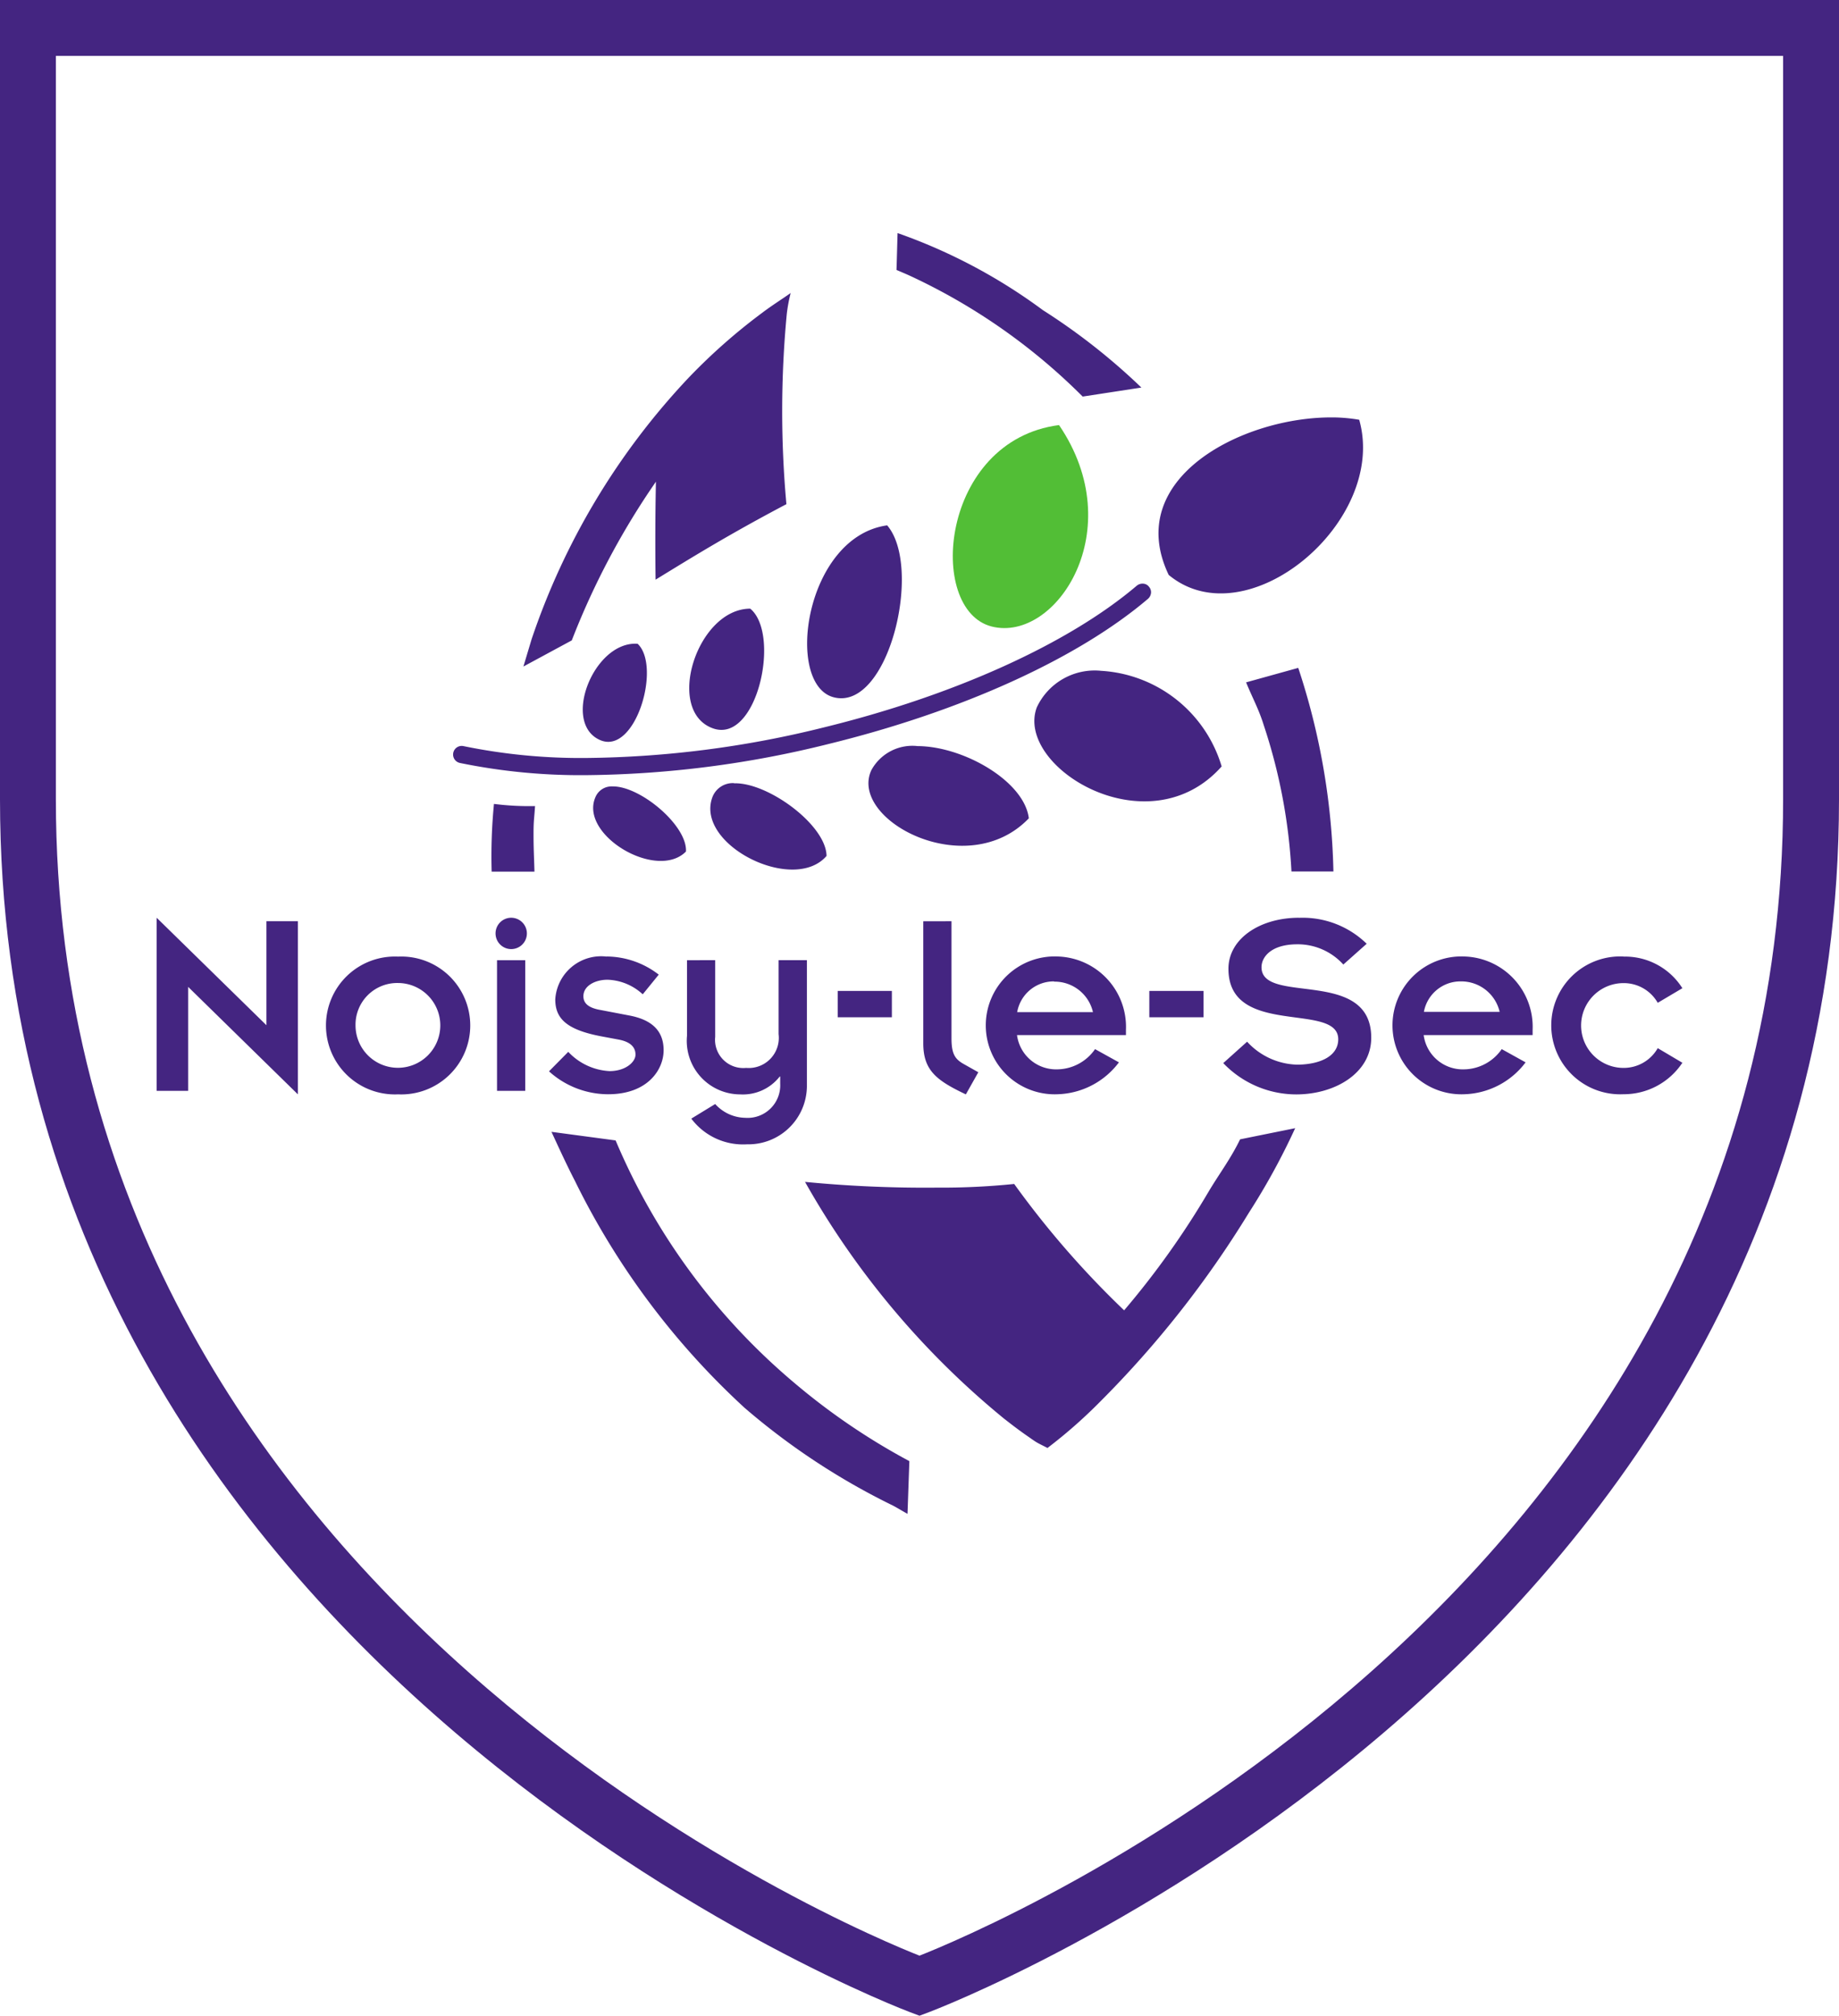 <svg id="Groupe_1931" data-name="Groupe 1931" xmlns="http://www.w3.org/2000/svg" width="85.911" height="94.146" viewBox="0 0 85.911 94.146"><defs><clipPath id="clip-path"><path id="Rectangle_977" data-name="Rectangle 977" fill="none" d="M0 0h85.911v94.146H0z"/></clipPath></defs><g id="Groupe_1931-2" data-name="Groupe 1931" clip-path="url(#clip-path)"><path id="Tracé_1909" data-name="Tracé 1909" d="m42.955 94.146-.459-.173S0 78.013 0 37.33V0h85.911v37.33c0 40.683-42.5 56.644-42.5 56.644Zm0-2.806c2.5-.98 40.345-16.419 40.345-54.01V2.609H2.61V37.33c0 37.591 37.85 53.03 40.345 54.01" fill="#442581"/><path id="Tracé_1910" data-name="Tracé 1910" d="M50.512 23.645c-.016.516-.032 1.208-.05 1.726.21.092.424.178.633.275A28.106 28.106 0 0 1 59 31.127l.16.158 2.742-.421a29.417 29.417 0 0 0-4.6-3.615 25.713 25.713 0 0 0-6.79-3.6m-4.994 2.8c-.453.318-.906.6-1.348.937a27.234 27.234 0 0 0-3.447 3.049 33.232 33.232 0 0 0-7.313 12.2l-.377 1.258 2.26-1.221a35.647 35.647 0 0 1 3.93-7.411 139.002 139.002 0 0 0-.016 4.576c1.767-1.084 3.455-2.127 6.112-3.527a48.008 48.008 0 0 1 .016-8.869 7.22 7.22 0 0 1 .183-.992m25.329 5.81c-4.159-.043-9.834 2.819-7.669 7.356 3.651 3.024 10.247-2.5 8.9-7.247a7.7 7.7 0 0 0-1.231-.11M50.026 37.3c-3.847.536-4.807 7.423-2.5 8.029 2.558.669 4.178-6.068 2.5-8.029m11.946 2.722a.429.429 0 0 0-.282.093c-3.173 2.7-8.512 5.127-14.63 6.624a47.59 47.59 0 0 1-11.081 1.426 27.186 27.186 0 0 1-5.742-.554.4.4 0 0 0-.173.786 28.053 28.053 0 0 0 5.915.57 48.318 48.318 0 0 0 11.274-1.447c6.224-1.523 11.671-3.989 14.961-6.792a.424.424 0 0 0 .138-.27.383.383 0 0 0-.092-.286.36.36 0 0 0-.289-.149M43.63 41.191c-2.481.005-4 4.76-1.757 5.585 2.071.764 3.2-4.392 1.757-5.585m-5.354 1.636c-1.99-.02-3.441 3.7-1.676 4.495 1.656.748 2.891-3.423 1.771-4.489-.03 0-.063-.006-.1-.006m30.959 1.13-2.436.676c.3.734.593 1.251.827 2.008a25.894 25.894 0 0 1 1.292 6.825h1.96a32.3 32.3 0 0 0-1.643-9.509m-9.224.135a2.985 2.985 0 0 0-2.99 1.71c-1.034 2.777 5.208 6.616 8.636 2.758a6.263 6.263 0 0 0-5.646-4.467m-8.546 3.518a2.182 2.182 0 0 0-2.172 1.122c-1.077 2.317 4.462 5.267 7.356 2.25-.21-1.731-3.045-3.36-5.184-3.373m-8.588 1.73a1.018 1.018 0 0 0-1.026.7c-.748 2.2 3.818 4.477 5.348 2.7-.018-1.442-2.738-3.445-4.322-3.392m-5.681.145a.818.818 0 0 0-.8.516c-.745 1.76 2.873 3.9 4.235 2.526.072-1.211-2.134-3.065-3.432-3.042m-5.537.818a25.1 25.1 0 0 0-.108 3.163h2c-.02-.751-.045-1.071-.043-1.822 0-.561.035-.682.07-1.241a13.078 13.078 0 0 1-1.915-.1M15.9 55.627v8.084h1.47v-4.856l5.126 5.02V55.79h-1.469v4.856Zm16.561 0a.732.732 0 1 0 .734.734.734.734 0 0 0-.734-.734m36.8 0c-1.81 0-3.292.972-3.292 2.384 0 3.228 5.129 1.526 5.129 3.292 0 .757-.786 1.172-1.9 1.186a3.28 3.28 0 0 1-2.357-1.073l-1.114 1a4.725 4.725 0 0 0 3.407 1.462c1.823 0 3.506-1 3.506-2.648 0-3.292-5.126-1.514-5.126-3.292 0-.48.455-1.071 1.67-1.071a2.869 2.869 0 0 1 2.152.946l1.091-.971a4.281 4.281 0 0 0-3.168-1.212m-17.546.163v5.7c0 1.275.635 1.74 1.989 2.384l.582-1.034-.71-.4c-.392-.228-.543-.48-.543-1.186V55.79Zm-24.534 1.649a3.22 3.22 0 1 0 0 6.433 3.22 3.22 0 1 0 0-6.433m9.747 0a2.147 2.147 0 0 0-2.405 1.994c0 .87.482 1.424 2.2 1.739l.748.14c.482.088.8.3.8.706 0 .34-.457.769-1.215.769a2.845 2.845 0 0 1-1.926-.9l-.9.91a4.131 4.131 0 0 0 2.761 1.071c1.861 0 2.594-1.16 2.594-2.055s-.532-1.426-1.62-1.627l-1.328-.254c-.507-.088-.8-.277-.8-.642 0-.492.557-.771 1.127-.771a2.54 2.54 0 0 1 1.645.681l.748-.919a4.014 4.014 0 0 0-2.433-.847m21.081 0a3.22 3.22 0 1 0 0 6.433 3.718 3.718 0 0 0 2.85-1.489l-1.115-.618a2.18 2.18 0 0 1-1.773.945 1.841 1.841 0 0 1-1.873-1.6h5.089v-.241a3.29 3.29 0 0 0-3.178-3.43m19 0a3.22 3.22 0 1 0 0 6.433 3.717 3.717 0 0 0 2.848-1.489l-1.115-.618a2.177 2.177 0 0 1-1.773.945 1.841 1.841 0 0 1-1.873-1.6h5.089v-.241a3.289 3.289 0 0 0-3.176-3.43m7.417 0a3.22 3.22 0 1 0 0 6.433 3.282 3.282 0 0 0 2.755-1.47l-1.151-.682a1.827 1.827 0 0 1-1.6.922 1.98 1.98 0 1 1 0-3.96 1.824 1.824 0 0 1 1.6.92l1.151-.682a3.165 3.165 0 0 0-2.747-1.476M31.8 63.711h1.318v-6.1H31.8Zm8.875-6.1v3.53a2.5 2.5 0 0 0 2.483 2.736 2.184 2.184 0 0 0 1.848-.833h.023v.327a1.523 1.523 0 0 1-1.631 1.6 1.929 1.929 0 0 1-1.406-.644l-1.116.682a3.023 3.023 0 0 0 2.6 1.2 2.734 2.734 0 0 0 2.8-2.686v-5.915h-1.323v3.455a1.406 1.406 0 0 1-1.517 1.577 1.319 1.319 0 0 1-1.444-1.451v-3.581Zm17.154 1a1.84 1.84 0 0 1 1.811 1.423H56.1a1.734 1.734 0 0 1 1.728-1.434m19 0a1.84 1.84 0 0 1 1.811 1.423H75.1a1.736 1.736 0 0 1 1.732-1.423m-49.653.075a1.98 1.98 0 1 1-1.989 1.979 1.946 1.946 0 0 1 1.989-1.979m20.536 1.6h2.531v-1.231h-2.531Zm14.558 0h2.533v-1.231h-2.533Zm6.81 5.181-2.569.52c-.448.92-.939 1.555-1.465 2.432a39.208 39.208 0 0 1-3.942 5.542l-.013.011a42.587 42.587 0 0 1-5.134-5.9 33.4 33.4 0 0 1-3.612.171 58.01 58.01 0 0 1-6.159-.268 38.96 38.96 0 0 0 9.292 11.053l-.012.011.012-.009.065.048c.463.365.828.629 1.1.815.178.126.3.212.419.278s.3.151.45.232a23.131 23.131 0 0 0 2.463-2.166 47.5 47.5 0 0 0 6.944-8.818 31.9 31.9 0 0 0 2.165-3.953m-34.744.171c.349.752.712 1.548 1.091 2.281a35.766 35.766 0 0 0 7.934 10.612 32.329 32.329 0 0 0 6.923 4.561c.167.084.518.3.685.387l.087-2.461a30.754 30.754 0 0 1-5.417-3.691 30.086 30.086 0 0 1-8.306-11.288Z" transform="translate(-8.581 -12.763)" fill="#442581"/><path id="Tracé_1911" data-name="Tracé 1911" d="M101.679 43.137c-5.552.721-6.215 8.645-3.137 9.411 3 .748 6.47-4.514 3.137-9.411" transform="translate(-52.205 -23.284)" fill="#52be36"/></g></svg>